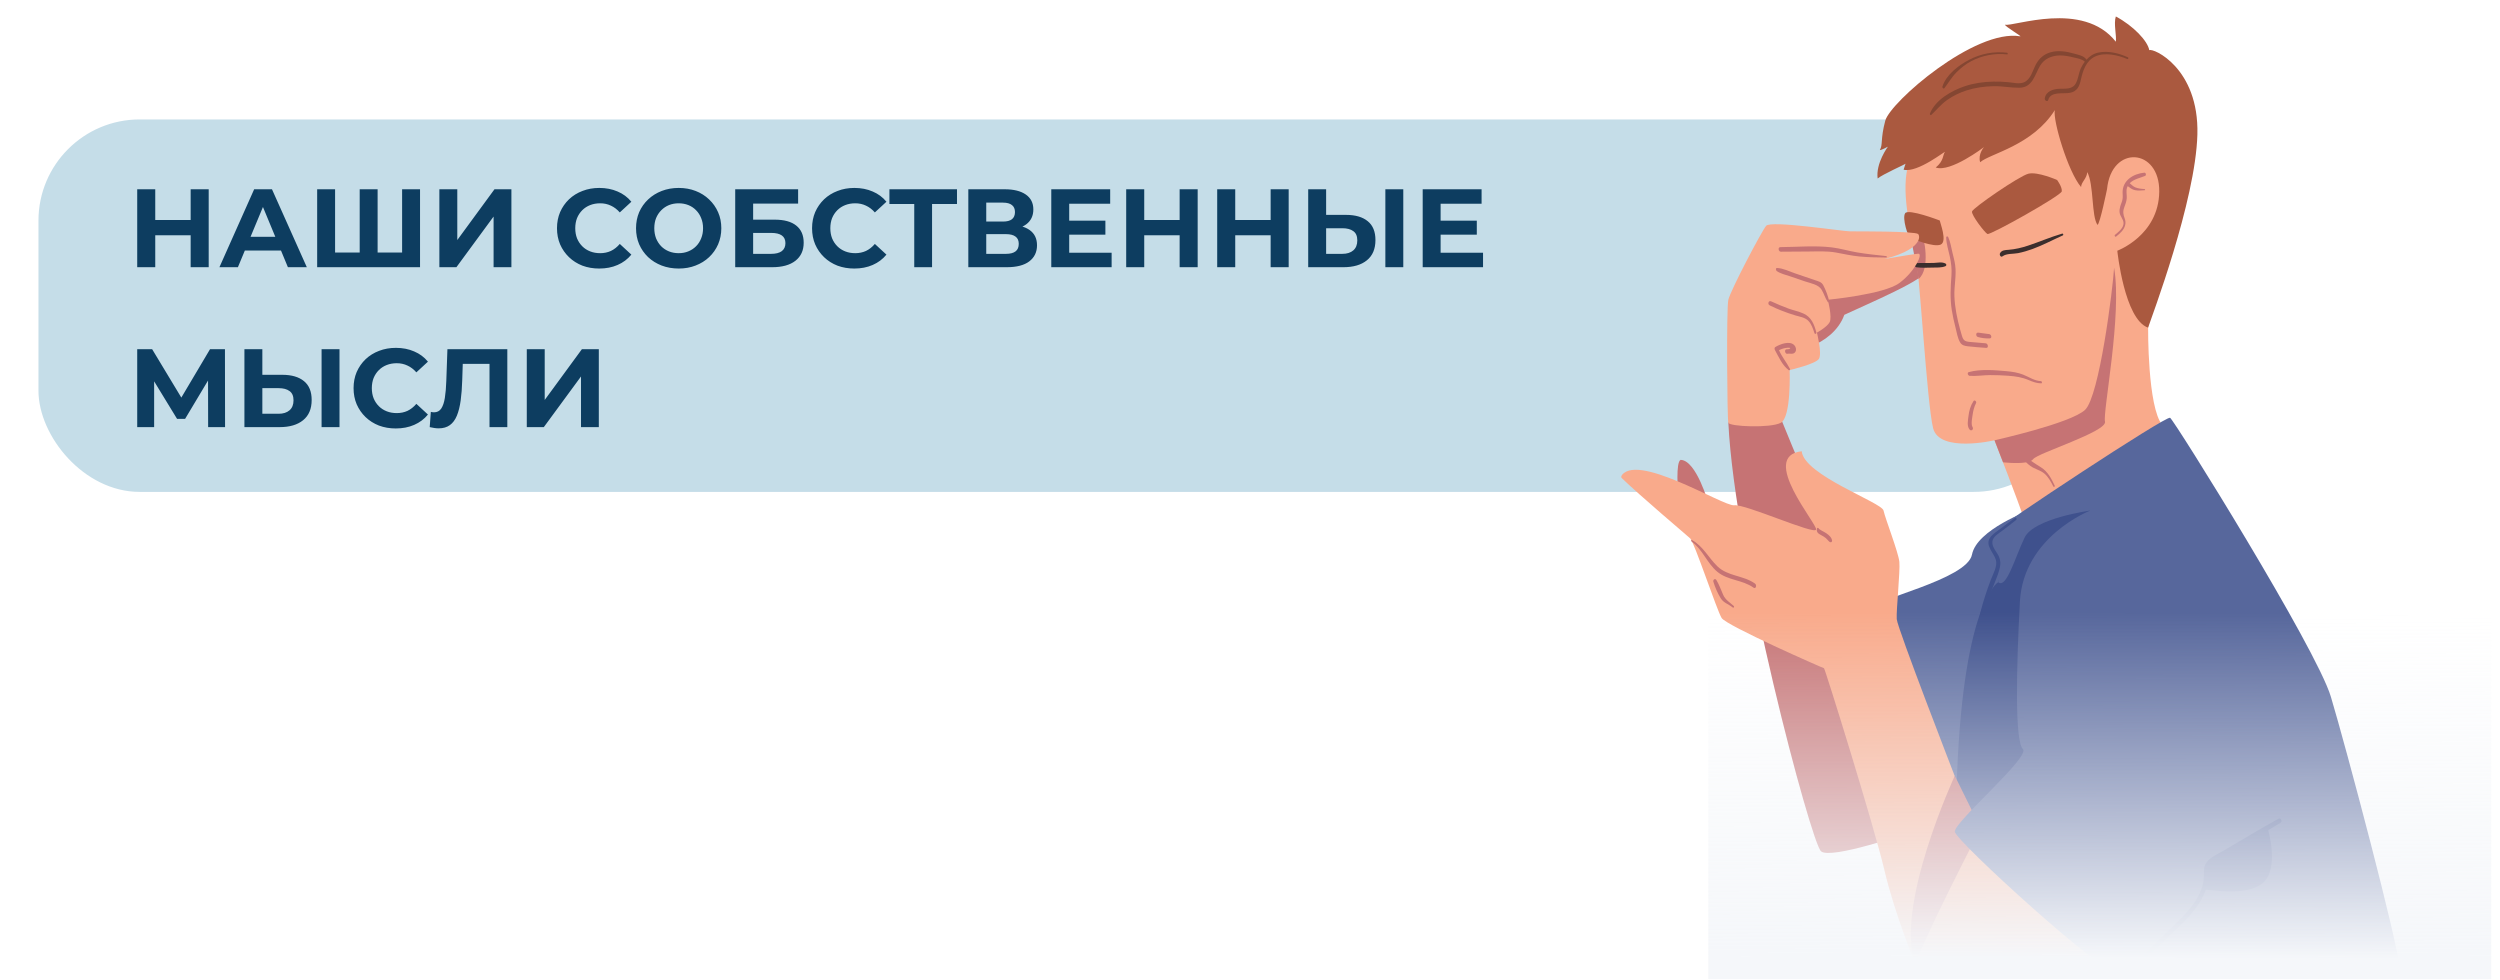 <?xml version="1.0" encoding="UTF-8"?> <svg xmlns="http://www.w3.org/2000/svg" width="1235" height="484" viewBox="0 0 1235 484" fill="none"> <g filter="url(#filter0_d_53_1711)"> <rect x="18" y="58" width="1006" height="184" rx="50" fill="#C5DDE8"></rect> </g> <path d="M94.185 93.5H103.095V132H94.185V93.5ZM76.695 132H67.785V93.5H76.695V132ZM94.845 116.215H76.035V108.68H94.845V116.215ZM108.396 132L125.556 93.5H134.356L151.571 132H142.221L128.141 98.01H131.661L117.526 132H108.396ZM116.976 123.75L119.341 116.985H139.141L141.561 123.75H116.976ZM179.667 124.74L177.687 126.775V93.5H186.542V126.775L184.452 124.74H200.732L198.642 126.775V93.5H207.497V132H156.677V93.5H165.532V126.775L163.497 124.74H179.667ZM217.048 132V93.5H225.903V118.58L244.273 93.5H252.633V132H243.833V106.975L225.463 132H217.048ZM296 132.66C293.03 132.66 290.261 132.183 287.695 131.23C285.165 130.24 282.965 128.847 281.095 127.05C279.225 125.253 277.758 123.145 276.695 120.725C275.668 118.305 275.155 115.647 275.155 112.75C275.155 109.853 275.668 107.195 276.695 104.775C277.758 102.355 279.225 100.247 281.095 98.45C283.001 96.653 285.22 95.278 287.75 94.325C290.28 93.335 293.048 92.84 296.055 92.84C299.391 92.84 302.398 93.427 305.075 94.6C307.788 95.737 310.061 97.423 311.895 99.66L306.175 104.94C304.855 103.437 303.388 102.318 301.775 101.585C300.161 100.815 298.401 100.43 296.495 100.43C294.698 100.43 293.048 100.723 291.545 101.31C290.041 101.897 288.74 102.74 287.64 103.84C286.54 104.94 285.678 106.242 285.055 107.745C284.468 109.248 284.175 110.917 284.175 112.75C284.175 114.583 284.468 116.252 285.055 117.755C285.678 119.258 286.54 120.56 287.64 121.66C288.74 122.76 290.041 123.603 291.545 124.19C293.048 124.777 294.698 125.07 296.495 125.07C298.401 125.07 300.161 124.703 301.775 123.97C303.388 123.2 304.855 122.045 306.175 120.505L311.895 125.785C310.061 128.022 307.788 129.727 305.075 130.9C302.398 132.073 299.373 132.66 296 132.66ZM335.321 132.66C332.278 132.66 329.455 132.165 326.851 131.175C324.285 130.185 322.048 128.792 320.141 126.995C318.271 125.198 316.805 123.09 315.741 120.67C314.715 118.25 314.201 115.61 314.201 112.75C314.201 109.89 314.715 107.25 315.741 104.83C316.805 102.41 318.29 100.302 320.196 98.505C322.103 96.708 324.34 95.315 326.906 94.325C329.473 93.335 332.26 92.84 335.266 92.84C338.31 92.84 341.096 93.335 343.626 94.325C346.193 95.315 348.411 96.708 350.281 98.505C352.188 100.302 353.673 102.41 354.736 104.83C355.8 107.213 356.331 109.853 356.331 112.75C356.331 115.61 355.8 118.268 354.736 120.725C353.673 123.145 352.188 125.253 350.281 127.05C348.411 128.81 346.193 130.185 343.626 131.175C341.096 132.165 338.328 132.66 335.321 132.66ZM335.266 125.07C336.99 125.07 338.566 124.777 339.996 124.19C341.463 123.603 342.746 122.76 343.846 121.66C344.946 120.56 345.79 119.258 346.376 117.755C347 116.252 347.311 114.583 347.311 112.75C347.311 110.917 347 109.248 346.376 107.745C345.79 106.242 344.946 104.94 343.846 103.84C342.783 102.74 341.518 101.897 340.051 101.31C338.585 100.723 336.99 100.43 335.266 100.43C333.543 100.43 331.948 100.723 330.481 101.31C329.051 101.897 327.786 102.74 326.686 103.84C325.586 104.94 324.725 106.242 324.101 107.745C323.515 109.248 323.221 110.917 323.221 112.75C323.221 114.547 323.515 116.215 324.101 117.755C324.725 119.258 325.568 120.56 326.631 121.66C327.731 122.76 329.015 123.603 330.481 124.19C331.948 124.777 333.543 125.07 335.266 125.07ZM363.195 132V93.5H394.27V100.595H372.05V108.515H382.72C387.377 108.515 390.915 109.487 393.335 111.43C395.792 113.373 397.02 116.197 397.02 119.9C397.02 123.713 395.663 126.683 392.95 128.81C390.237 130.937 386.405 132 381.455 132H363.195ZM372.05 125.4H380.96C383.233 125.4 384.975 124.96 386.185 124.08C387.395 123.163 388 121.843 388 120.12C388 116.747 385.653 115.06 380.96 115.06H372.05V125.4ZM422.006 132.66C419.036 132.66 416.267 132.183 413.701 131.23C411.171 130.24 408.971 128.847 407.101 127.05C405.231 125.253 403.764 123.145 402.701 120.725C401.674 118.305 401.161 115.647 401.161 112.75C401.161 109.853 401.674 107.195 402.701 104.775C403.764 102.355 405.231 100.247 407.101 98.45C409.007 96.653 411.226 95.278 413.756 94.325C416.286 93.335 419.054 92.84 422.061 92.84C425.397 92.84 428.404 93.427 431.081 94.6C433.794 95.737 436.067 97.423 437.901 99.66L432.181 104.94C430.861 103.437 429.394 102.318 427.781 101.585C426.167 100.815 424.407 100.43 422.501 100.43C420.704 100.43 419.054 100.723 417.551 101.31C416.047 101.897 414.746 102.74 413.646 103.84C412.546 104.94 411.684 106.242 411.061 107.745C410.474 109.248 410.181 110.917 410.181 112.75C410.181 114.583 410.474 116.252 411.061 117.755C411.684 119.258 412.546 120.56 413.646 121.66C414.746 122.76 416.047 123.603 417.551 124.19C419.054 124.777 420.704 125.07 422.501 125.07C424.407 125.07 426.167 124.703 427.781 123.97C429.394 123.2 430.861 122.045 432.181 120.505L437.901 125.785C436.067 128.022 433.794 129.727 431.081 130.9C428.404 132.073 425.379 132.66 422.006 132.66ZM451.637 132V98.725L453.672 100.76H439.372V93.5H472.757V100.76H458.457L460.437 98.725V132H451.637ZM478.351 132V93.5H496.281C500.755 93.5 504.238 94.362 506.731 96.085C509.225 97.808 510.471 100.265 510.471 103.455C510.471 106.608 509.298 109.065 506.951 110.825C504.605 112.548 501.488 113.41 497.601 113.41L498.646 111.1C502.973 111.1 506.328 111.962 508.711 113.685C511.095 115.408 512.286 117.902 512.286 121.165C512.286 124.538 511.003 127.197 508.436 129.14C505.906 131.047 502.203 132 497.326 132H478.351ZM487.206 125.4H496.996C499.05 125.4 500.608 124.997 501.671 124.19C502.735 123.383 503.266 122.137 503.266 120.45C503.266 118.837 502.735 117.645 501.671 116.875C500.608 116.068 499.05 115.665 496.996 115.665H487.206V125.4ZM487.206 109.45H495.511C497.455 109.45 498.921 109.065 499.911 108.295C500.901 107.488 501.396 106.315 501.396 104.775C501.396 103.235 500.901 102.08 499.911 101.31C498.921 100.503 497.455 100.1 495.511 100.1H487.206V109.45ZM527.528 109.01H546.063V115.94H527.528V109.01ZM528.188 124.85H549.143V132H519.333V93.5H548.428V100.65H528.188V124.85ZM582.74 93.5H591.65V132H582.74V93.5ZM565.25 132H556.34V93.5H565.25V132ZM583.4 116.215H564.59V108.68H583.4V116.215ZM627.696 93.5H636.606V132H627.696V93.5ZM610.206 132H601.296V93.5H610.206V132ZM628.356 116.215H609.546V108.68H628.356V116.215ZM664.897 106.15C669.553 106.15 673.147 107.195 675.677 109.285C678.207 111.338 679.472 114.437 679.472 118.58C679.472 122.98 678.06 126.317 675.237 128.59C672.45 130.863 668.582 132 663.632 132H646.252V93.5H655.107V106.15H664.897ZM663.137 125.4C665.41 125.4 667.207 124.832 668.527 123.695C669.847 122.558 670.507 120.908 670.507 118.745C670.507 116.618 669.847 115.097 668.527 114.18C667.243 113.227 665.447 112.75 663.137 112.75H655.107V125.4H663.137ZM684.367 132V93.5H693.222V132H684.367ZM711.004 109.01H729.539V115.94H711.004V109.01ZM711.664 124.85H732.619V132H702.809V93.5H731.904V100.65H711.664V124.85ZM67.785 211V172.5H75.155L91.545 199.67H87.64L103.755 172.5H111.125L111.18 211H102.82L102.765 185.315H104.36L91.435 206.93H87.475L74.275 185.315H76.145V211H67.785ZM139.389 185.15C144.046 185.15 147.639 186.195 150.169 188.285C152.699 190.338 153.964 193.437 153.964 197.58C153.964 201.98 152.552 205.317 149.729 207.59C146.942 209.863 143.074 211 138.124 211H120.744V172.5H129.599V185.15H139.389ZM137.629 204.4C139.902 204.4 141.699 203.832 143.019 202.695C144.339 201.558 144.999 199.908 144.999 197.745C144.999 195.618 144.339 194.097 143.019 193.18C141.736 192.227 139.939 191.75 137.629 191.75H129.599V204.4H137.629ZM158.859 211V172.5H167.714V211H158.859ZM195.507 211.66C192.537 211.66 189.768 211.183 187.202 210.23C184.672 209.24 182.472 207.847 180.602 206.05C178.732 204.253 177.265 202.145 176.202 199.725C175.175 197.305 174.662 194.647 174.662 191.75C174.662 188.853 175.175 186.195 176.202 183.775C177.265 181.355 178.732 179.247 180.602 177.45C182.508 175.653 184.727 174.278 187.257 173.325C189.787 172.335 192.555 171.84 195.562 171.84C198.898 171.84 201.905 172.427 204.582 173.6C207.295 174.737 209.568 176.423 211.402 178.66L205.682 183.94C204.362 182.437 202.895 181.318 201.282 180.585C199.668 179.815 197.908 179.43 196.002 179.43C194.205 179.43 192.555 179.723 191.052 180.31C189.548 180.897 188.247 181.74 187.147 182.84C186.047 183.94 185.185 185.242 184.562 186.745C183.975 188.248 183.682 189.917 183.682 191.75C183.682 193.583 183.975 195.252 184.562 196.755C185.185 198.258 186.047 199.56 187.147 200.66C188.247 201.76 189.548 202.603 191.052 203.19C192.555 203.777 194.205 204.07 196.002 204.07C197.908 204.07 199.668 203.703 201.282 202.97C202.895 202.2 204.362 201.045 205.682 199.505L211.402 204.785C209.568 207.022 207.295 208.727 204.582 209.9C201.905 211.073 198.88 211.66 195.507 211.66ZM216.681 211.605C216.021 211.605 215.324 211.55 214.591 211.44C213.894 211.33 213.124 211.183 212.281 211L212.831 203.465C213.344 203.612 213.876 203.685 214.426 203.685C215.929 203.685 217.102 203.08 217.946 201.87C218.789 200.623 219.394 198.845 219.761 196.535C220.127 194.225 220.366 191.42 220.476 188.12L221.026 172.5H250.616V211H241.816V177.725L243.851 179.76H226.856L228.671 177.615L228.341 187.79C228.231 191.567 227.974 194.922 227.571 197.855C227.167 200.788 226.544 203.282 225.701 205.335C224.857 207.388 223.702 208.947 222.236 210.01C220.769 211.073 218.917 211.605 216.681 211.605ZM260.231 211V172.5H269.086V197.58L287.456 172.5H295.816V211H287.016V185.975L268.646 211H260.231Z" fill="#0D3D60"></path> <g clip-path="url(#clip0_53_1711)"> <path d="M894.767 170.999C900.943 168.676 908.289 163.457 911.09 155.526C921.041 150.79 953.885 137.036 950.983 133.484C948.086 129.932 928.865 124.204 914.28 131.454C899.694 138.704 882.105 157.945 883.461 163.265C884.811 168.58 894.767 170.999 894.767 170.999Z" fill="#C67374"></path> <path d="M879.597 206.37C879.597 206.37 914.668 293.093 922.492 300.212C930.317 307.326 942.781 411.457 942.781 411.457C942.781 411.457 904.521 424.712 899.593 420.551C894.666 416.389 856.99 274.553 853.806 208.854C863.081 194.495 879.597 206.37 879.597 206.37Z" fill="#C67374"></path> <path d="M1002.77 252.07C1002.77 252.07 976.57 261.497 974.161 273.967C971.763 286.441 924.666 296.155 923.94 300.8C923.215 305.44 966.352 421.315 979.295 420.544C992.238 419.773 1002.77 252.07 1002.77 252.07Z" fill="#57679C"></path> <path d="M1061.17 161.865C1061.17 161.865 1060.83 201.067 1068.17 209.96C1051.36 223.689 1002.29 256.76 999.973 256.76C997.459 248.638 985.287 217.502 985.287 217.502C985.287 217.502 958.04 223.885 954.952 211.506C951.858 199.132 948.115 131.454 945.928 122.944C943.746 114.44 938.723 93.168 942.971 80.789C947.223 68.415 1002.29 39.41 1015.43 36.317C1028.57 33.223 1065.66 63.196 1068.17 73.247C1070.68 83.303 1061.17 161.865 1061.17 161.865Z" fill="#F9AA8B"></path> <path d="M1016.2 88.911C1016.2 88.911 1018.8 92.392 1018.52 94.518C1018.22 96.644 983.159 116.273 981.803 115.598C980.453 114.923 973.787 106.217 974.175 104.479C974.563 102.736 997.457 86.976 1002 85.817C1006.54 84.659 1016.2 88.911 1016.2 88.911Z" fill="#AA593F"></path> <path d="M943.259 114.195C943.304 114.341 946.977 132.278 947.748 137.835C953.884 132.907 950.408 116.543 949.249 115.394C948.085 114.246 943.259 114.195 943.259 114.195Z" fill="#C67374"></path> <path d="M958.236 108.925C958.332 109.893 962.1 119.269 958.72 120.816C955.339 122.362 945.192 118.11 943.842 117.626C942.486 117.143 939.589 107.767 941.136 105.348C942.683 102.93 958.236 108.925 958.236 108.925Z" fill="#AA593F"></path> <path d="M961.421 117.356C961.411 116.666 962.151 116.555 962.428 117.16C963.512 119.518 963.9 122.253 964.509 124.778C965.003 126.823 965.562 128.879 965.854 130.965C966.585 136.114 965.265 141.283 965.482 146.457C965.708 151.939 966.822 157.355 968.263 162.63C968.555 163.708 968.862 164.791 969.185 165.859C969.835 168.016 970.54 168.676 972.933 168.897C975.588 169.139 978.248 169.356 980.904 169.588C982.143 169.693 982.501 171.976 981.176 171.86C978.148 171.593 975.079 171.447 972.067 171.069C970.485 170.872 969.175 170.59 968.303 169.149C967.018 167.038 966.605 164.046 965.99 161.678C965.265 158.866 964.63 156.035 964.182 153.168C963.27 147.379 963.577 141.923 964.015 136.119C964.257 132.874 963.864 129.856 963.194 126.687C962.554 123.659 961.466 120.45 961.421 117.356Z" fill="#C67374"></path> <path d="M977.312 164.325C979.096 164.582 980.854 164.849 982.648 165.046C983.751 165.167 984.22 167.127 982.905 167.177C981.026 167.253 978.869 167.021 977.076 166.472C975.927 166.124 975.947 164.134 977.312 164.325Z" fill="#C67374"></path> <path d="M988.013 125.102C988.86 123.525 990.573 123.535 992.185 123.409C995.475 123.147 998.664 122.401 1001.79 121.363C1007.47 119.484 1012.96 117.091 1018.7 115.408C1019.21 115.262 1019.5 116.078 1019.02 116.295C1014.02 118.522 1009.17 121.152 1004.02 123.021C1001.72 123.857 999.359 124.557 996.961 125.046C994.644 125.515 991.172 125.142 989.268 126.608C988.331 127.323 987.605 125.852 988.013 125.102Z" fill="#3B2E2D"></path> <path d="M946.707 129.981C949.519 129.835 952.35 130.002 955.167 129.896C957.132 129.825 959.343 129.236 961.122 130.218C961.575 130.475 961.631 131.221 961.132 131.453C959.177 132.354 956.497 132.128 954.381 132.198C951.831 132.289 949.247 132.354 946.717 132.042C945.715 131.916 945.604 130.037 946.707 129.981Z" fill="#3B2E2D"></path> <path d="M972.593 183.818C978.321 182.226 985.395 182.841 991.255 183.365C994.061 183.617 996.852 184.04 999.482 185.088C1002.39 186.247 1004.98 188.126 1008.21 188.277C1008.8 188.302 1008.99 189.38 1008.34 189.375C1006.15 189.35 1004.23 188.645 1002.23 187.788C998.877 186.347 995.718 185.894 992.081 185.627C989.098 185.41 986.116 185.279 983.128 185.294C979.788 185.315 976.356 185.894 973.041 185.677C972.2 185.622 971.585 184.1 972.593 183.818Z" fill="#C67374"></path> <path d="M972.416 205.602C972.734 202.886 973.424 200.418 974.92 198.115C975.429 197.339 976.543 198.352 976.19 199.067C975.278 200.886 974.759 202.811 974.487 204.836C974.275 206.358 973.58 209.592 974.432 210.948C975.147 212.091 973.802 213.27 972.915 212.132C971.565 210.383 972.18 207.622 972.416 205.602Z" fill="#C67374"></path> <path d="M1040.88 93.41C1040.88 93.41 1037.4 110.52 1036.17 111.099C1033.12 106.968 1034.43 91.017 1031.09 84.996C1030.95 88.185 1028.12 89.929 1028.05 92.392C1021.61 84.926 1013.99 59.326 1015.08 54.399C1004.07 71.942 982.843 75.932 978.203 80.139C976.973 76.225 980.087 72.668 980.087 72.668C980.087 72.668 963.496 85.359 956.251 82.749C960.307 79.484 959.727 76.441 960.745 75.136C961.758 73.826 947.409 85.576 940.385 83.837C940.748 82.603 941.393 80.648 941.393 80.86C941.393 81.082 930.022 86.085 927.558 88.185C926.545 80.648 932.632 72.451 932.632 72.451C932.632 72.451 929.296 74.265 928.646 74.119C930.238 71.363 928.863 68.823 931.327 59.614C933.79 50.409 975.618 14.078 998.033 17.947C998.804 17.947 990.45 13.065 990.45 12.194C994.506 13.352 1028.99 0.011 1045.22 20.602C1045.66 17.559 1044.06 11.76 1045.22 8.133C1053.92 12.773 1061.02 20.315 1061.74 24.809C1063.48 23.505 1086.38 33.51 1085.51 66.435C1084.64 99.355 1062.76 156.927 1061.16 161.865C1049.42 157.799 1045.95 123.861 1045.95 123.861C1045.95 123.861 1066.38 116.324 1066.67 94.715C1066.96 73.101 1043.05 71.363 1040.88 93.41Z" fill="#AA593F"></path> <path d="M1030.02 202.471C1037.12 195.796 1043.78 142.42 1044.36 132.273C1048.42 155.333 1038.71 203.338 1039.87 208.27C1041.03 213.198 1006.54 223.788 1004.37 226.836C1004.14 227.159 1003.78 227.426 1003.34 227.657C1004.96 228.816 1006.65 229.864 1008.27 230.877C1011.63 232.968 1013.4 236.469 1015.04 239.936C1015.25 240.384 1014.6 240.777 1014.35 240.319C1013.15 238.031 1011.89 235.547 1009.85 233.88C1007.83 232.222 1005.16 231.733 1003.05 230.207C1002.29 229.663 1001.58 229.043 1000.88 228.398C996.384 229.189 989.501 228.373 989.501 228.373L985.289 217.5C985.289 217.5 1022.92 209.142 1030.02 202.471Z" fill="#C67374"></path> <path d="M1044.8 116.013C1046.47 114.627 1049.15 112.587 1049.03 110.138C1048.94 108.279 1047.44 106.954 1047.11 105.176C1046.91 104.118 1047.1 103.05 1047.38 102.027C1047.71 100.757 1048.36 99.588 1048.55 98.273C1048.72 97.155 1048.56 96.021 1048.56 94.898C1048.6 89.079 1053.93 85.809 1059.28 85.3C1060.09 85.224 1060.41 86.595 1059.66 86.902C1057.14 87.935 1054 88.514 1052.09 90.514C1052.97 91.184 1053.65 92.036 1054.73 92.505C1056.17 93.124 1057.84 93.316 1059.39 93.386C1059.71 93.406 1059.82 93.961 1059.46 93.986C1057.87 94.087 1056.29 94.278 1054.71 93.951C1053.19 93.638 1052.28 92.782 1051.08 91.95C1050.96 92.212 1050.84 92.484 1050.74 92.782C1050.21 94.429 1050.71 96.193 1050.62 97.875C1050.52 99.558 1049.89 100.979 1049.34 102.546C1048.6 104.627 1048.9 106.037 1049.63 108.012C1050.03 109.075 1050.09 110.128 1049.82 111.242C1049.23 113.685 1047.21 115.358 1045.35 116.87C1044.89 117.247 1044.36 116.371 1044.8 116.013Z" fill="#C67374"></path> <path d="M953.371 56.129C956.032 49.327 964.118 44.757 970.673 42.571C975.142 41.084 979.862 40.419 984.563 40.319C987.097 40.263 989.632 40.369 992.156 40.606C994.549 40.827 997.375 41.608 999.698 40.717C1003.2 39.366 1004.12 34.852 1005.71 31.859C1007.28 28.922 1009.58 26.836 1012.81 25.874C1016.71 24.715 1020.81 25.405 1024.64 26.494C1026.47 27.012 1029.7 27.582 1030.7 29.501C1032.25 27.773 1034.19 26.468 1036.6 25.965C1041.46 24.947 1046.74 26.267 1051.15 28.297C1051.65 28.519 1051.41 29.386 1050.84 29.149C1046.23 27.204 1039.72 25.667 1034.96 27.934C1030.51 30.041 1028.92 34.922 1027.96 39.361C1027.27 42.556 1026.2 45.049 1022.74 45.82C1019.36 46.571 1013.1 44.863 1011.82 49.377C1011.49 50.526 1009.97 49.634 1010.11 48.677C1010.61 45.095 1014.17 43.981 1017.38 43.855C1020.43 43.739 1023.81 44.248 1025.5 41.094C1026.73 38.812 1026.87 35.955 1028.01 33.577C1028.53 32.474 1029.17 31.436 1029.89 30.474C1028.51 29.123 1026.22 28.826 1024.43 28.383C1022.19 27.834 1019.9 27.365 1017.57 27.39C1013.6 27.446 1009.85 28.988 1007.78 32.514C1005.05 37.18 1004.07 43.321 997.446 43.352C993.244 43.377 989.067 42.485 984.83 42.576C980.306 42.676 975.761 43.286 971.439 44.677C968.023 45.77 964.793 47.347 961.866 49.418C958.858 51.539 956.682 54.279 954.052 56.778C953.679 57.126 953.235 56.476 953.371 56.129Z" fill="#844632"></path> <path d="M959.559 42.743C961.479 36.864 967.429 32.34 972.664 29.584C978.493 26.51 984.967 25.241 991.512 26.052C991.91 26.102 991.955 26.923 991.517 26.878C985.4 26.198 979.239 27.362 973.782 30.218C971.082 31.639 968.678 33.559 966.527 35.705C964.139 38.088 962.602 40.864 960.577 43.499C960.098 44.119 959.368 43.318 959.559 42.743Z" fill="#844632"></path> <path d="M987.123 287.594C987.123 287.594 970.315 296.88 966.834 381.286C963.357 465.686 1017.85 424.791 1017.85 424.791C1017.85 424.791 1057.26 278.027 1051.17 254.236C1045.09 230.456 1002.19 234.809 987.123 287.594Z" fill="#3F518D"></path> <path d="M844.047 248.927C844.047 248.927 838.056 227.368 830.232 227.172C827.718 228.235 828.977 243.224 828.877 243.899C828.781 244.579 844.047 248.927 844.047 248.927Z" fill="#C67374"></path> <mask id="mask0_53_1711" style="mask-type:luminance" maskUnits="userSpaceOnUse" x="800" y="221" width="167" height="257"> <path d="M966.398 221.844H800.499V477.222H966.398V221.844Z" fill="white"></path> </mask> <g mask="url(#mask0_53_1711)"> <path d="M965.672 383.458C965.672 383.458 937.276 310.222 936.989 305.869C936.697 301.521 938.727 282.229 938.289 277.589C937.856 272.949 931.336 256.272 930.465 252.211C929.598 248.151 891.197 234.804 890.038 222.914C868.736 225.378 898.008 259.028 897.137 261.638C896.27 264.248 862.071 248.876 856.705 249.602C851.349 250.322 807.149 222.335 800.629 235.676C810.338 245.102 832.944 264.102 834.97 265.986C837 267.87 848.155 301.521 850.478 305.289C852.795 309.063 900.618 330.088 901.051 330.088C901.485 330.088 925.688 407.676 930.903 429.865C936.118 452.058 946.34 476.519 946.34 476.519L965.672 383.458Z" fill="#F9AA8B"></path> </g> <path d="M979.297 410.874L965.673 383.219C965.673 383.219 935.404 448.575 946.337 476.522C965.966 469.463 979.297 410.874 979.297 410.874Z" fill="#C67374"></path> <path d="M979.101 407.781C979.101 407.781 945.486 472.754 946.262 477.395C947.033 482.035 1045.36 480.196 1045.36 480.196L979.101 407.781Z" fill="#F9AA8B"></path> <mask id="mask1_53_1711" style="mask-type:luminance" maskUnits="userSpaceOnUse" x="965" y="205" width="221" height="277"> <path d="M1185.5 205.078H965.107V481.093H1185.5V205.078Z" fill="white"></path> </mask> <g mask="url(#mask1_53_1711)"> <path d="M1032.62 252.213C1032.62 252.213 999.576 264.98 997.838 297.175C996.1 329.369 995.234 366.209 999.289 369.977C1003.35 373.751 965.09 406.237 965.669 410.878C966.249 415.518 1039.54 482.229 1045.35 480.199C1051.17 478.168 1183.9 483.68 1185.35 478.168C1185.06 467.437 1158.69 368.239 1151.44 344.161C1144.2 320.088 1074.06 207.549 1072.03 206.385C1070 205.227 987.5 259.755 985.283 262.658C983.061 265.56 988.276 283.249 987.117 287.602C991.173 291.083 995.521 275.127 1000.16 265.56C1004.8 255.987 1032.62 252.213 1032.62 252.213Z" fill="#57679C"></path> </g> <path d="M835.885 266.797C841.321 269.84 844.007 275.503 848.38 279.745C853.544 284.768 861.298 284.179 866.981 288.295C867.989 289.026 867.414 291.162 866.236 290.305C860.845 286.396 853.579 286.789 848.375 282.476C843.266 278.244 841.095 271.412 835.623 267.502C835.281 267.256 835.422 266.54 835.885 266.797Z" fill="#C67374"></path> <path d="M847.901 286.552C849.251 288.789 850.163 291.338 851.196 293.737C852.344 296.397 854.445 297.48 856.46 299.339C856.889 299.737 856.445 300.508 855.931 300.08C853.987 298.462 851.498 297.858 850.087 295.626C848.561 293.223 847.225 290.094 846.399 287.383C846.097 286.396 847.276 285.514 847.901 286.552Z" fill="#C67374"></path> <path d="M897.539 261.235C897.659 260.49 898.466 260.742 898.622 261.321C898.637 261.331 898.647 261.336 898.672 261.346C898.838 261.427 898.995 261.528 899.141 261.649C899.443 261.85 899.725 262.042 900.048 262.213C900.788 262.596 901.519 262.974 902.209 263.447C903.474 264.319 904.799 265.412 905.035 267.009C905.151 267.785 904.36 268.128 903.801 267.684C903.116 267.155 902.657 266.42 901.997 265.861C901.292 265.256 900.476 264.797 899.655 264.364C898.269 263.629 897.256 262.958 897.539 261.235Z" fill="#C67374"></path> <path d="M1120.34 409.516C1120.34 409.516 1126.23 429.145 1117.78 436.249C1109.33 443.357 1089.57 438.959 1089.13 439.584C1088.7 440.214 1090.1 428.464 1090.39 426.872C1090.68 425.275 1120.34 409.516 1120.34 409.516Z" fill="#3F518D"></path> <path d="M1051.31 479.784C1053.44 477.461 1055.56 475.129 1057.8 472.892C1061.59 469.098 1065.42 465.339 1069.24 461.581C1075.82 455.112 1083.95 448.527 1087.35 439.659C1088.18 437.513 1088.63 435.281 1088.7 432.979C1088.75 431.14 1088.53 429.25 1089.25 427.492C1090.73 423.849 1095.29 422.061 1098.43 420.232C1107.51 414.942 1116.49 409.43 1125.71 404.387C1126.69 403.858 1127.62 405.813 1126.71 406.377C1117.52 412.06 1108.02 417.29 1098.68 422.726C1096.74 423.86 1094.54 424.892 1092.83 426.369C1090.55 428.334 1090.76 430.727 1090.69 433.498C1090.59 437.135 1089.49 440.602 1087.79 443.791C1083.66 451.504 1076.64 457.439 1070.47 463.47C1066.65 467.219 1062.83 470.967 1058.97 474.685C1057.16 476.429 1055.28 478.091 1053.4 479.749C1052.66 479.759 1051.96 479.769 1051.31 479.784Z" fill="#3F518D"></path> <path d="M980.635 294.499C981.486 291.778 982.449 289.098 983.461 286.438C984.57 283.516 986.857 279.707 985.95 276.558C984.943 273.061 980.479 269.449 983.079 265.625C984.338 263.776 986.389 262.577 988.142 261.247C990.545 259.423 992.933 257.569 995.387 255.815C995.956 255.407 996.536 256.4 996.037 256.808C993.83 258.601 991.558 260.314 989.296 262.048C987.447 263.468 984.434 265.015 984.227 267.625C984.001 270.487 986.575 272.714 987.578 275.192C988.268 276.895 988.333 278.618 987.925 280.407C986.817 285.213 984.338 289.844 982.817 294.539C981.169 299.628 980.595 304.898 979.184 310.002C978.917 310.964 977.597 310.384 977.567 309.583C977.375 304.616 979.159 299.2 980.635 294.499Z" fill="#3F518D"></path> <path d="M913.795 130.97C912.958 131.066 945.384 125.317 947.702 125.317C950.02 125.317 945.964 134.164 938.28 139.817C930.602 145.475 902.927 148.08 902.927 148.08C902.927 148.08 905.245 156.786 903.794 159.249C902.348 161.718 897.566 164.313 897.566 164.313C897.566 164.313 900.171 174.621 898.579 177.236C896.987 179.846 884.089 182.803 884.089 182.803C884.089 182.803 884.956 206.095 879.741 208.851C874.527 211.607 854.379 210.735 853.799 208.851C853.22 206.967 852.786 152.579 853.799 148.08C854.817 143.591 870.179 114.293 872.491 111.537C874.814 108.781 910.459 114.293 913.941 114.293C917.417 114.293 946.11 114.182 947.556 115.613C949.007 117.049 949.586 126.758 913.795 130.97Z" fill="#F9AA8B"></path> <path d="M879.488 122.081C887.851 122.021 896.613 121.205 904.926 122.207C909.148 122.716 913.264 124.001 917.466 124.696C922.192 125.482 927.019 126.011 931.775 126.505C932.153 126.545 932.304 127.235 931.866 127.225C927.412 127.17 923.023 127.13 918.58 126.712C914.604 126.339 910.77 125.422 906.851 124.731C902.452 123.961 897.933 124.213 893.484 124.248C888.909 124.278 884.335 124.313 879.76 124.344C878.516 124.354 878.153 122.091 879.488 122.081Z" fill="#C67374"></path> <path d="M877.898 132.391C880.836 132.502 883.924 134.069 886.69 135.016C889.905 136.115 893.119 137.203 896.323 138.311C898.041 138.901 899.759 139.168 900.651 140.835C901.941 143.244 903.059 146.226 903.644 148.892C903.75 149.365 903.15 149.511 902.903 149.159C901.613 147.274 901.044 145.032 899.865 143.103C898.283 140.518 894.515 139.974 891.794 139.052C889.295 138.2 886.796 137.349 884.297 136.498C882.09 135.742 879.672 135.233 877.732 133.918C877.249 133.59 877.027 132.356 877.898 132.391Z" fill="#C67374"></path> <path d="M874.92 148.856C877.756 150.136 880.593 151.39 883.53 152.438C885.948 153.305 888.568 153.824 890.906 154.882C894.861 156.67 896.201 160.242 897.269 164.197C897.466 164.908 896.559 165.27 896.327 164.545C895.632 162.394 894.896 160.071 893.259 158.429C891.591 156.756 888.996 156.459 886.825 155.794C882.502 154.479 878.235 152.851 874.184 150.831C873.066 150.272 873.61 148.271 874.92 148.856Z" fill="#C67374"></path> <path d="M876.979 171.447C879.277 170.046 884.234 168.081 886.456 170.615C887.182 171.431 887.514 172.746 886.95 173.749C886.078 175.311 884.33 174.51 882.944 174.767C881.876 174.968 881.317 172.832 882.42 172.575C882.642 172.52 883.685 172.525 883.866 172.429C885.091 171.769 883.861 171.739 882.98 171.794C881.493 171.89 880.143 172.358 878.833 172.973C880.239 176.339 882.627 179.019 884.239 182.259C884.411 182.601 884.018 183.135 883.655 182.868C880.445 180.505 878.702 176.339 876.828 172.948C876.591 172.525 876.47 171.759 876.979 171.447Z" fill="#C67374"></path> <rect x="1230.67" y="485.273" width="386.777" height="182.578" transform="rotate(-180 1230.67 485.273)" fill="url(#paint0_linear_53_1711)"></rect> </g> <defs> <filter id="filter0_d_53_1711" x="0" y="40" width="1044" height="222" filterUnits="userSpaceOnUse" color-interpolation-filters="sRGB"> <feFlood flood-opacity="0" result="BackgroundImageFix"></feFlood> <feColorMatrix in="SourceAlpha" type="matrix" values="0 0 0 0 0 0 0 0 0 0 0 0 0 0 0 0 0 0 127 0" result="hardAlpha"></feColorMatrix> <feMorphology radius="3" operator="dilate" in="SourceAlpha" result="effect1_dropShadow_53_1711"></feMorphology> <feOffset dx="1" dy="1"></feOffset> <feGaussianBlur stdDeviation="8"></feGaussianBlur> <feComposite in2="hardAlpha" operator="out"></feComposite> <feColorMatrix type="matrix" values="0 0 0 0 0 0 0 0 0 0 0 0 0 0 0 0 0 0 0.13 0"></feColorMatrix> <feBlend mode="normal" in2="BackgroundImageFix" result="effect1_dropShadow_53_1711"></feBlend> <feBlend mode="normal" in="SourceGraphic" in2="effect1_dropShadow_53_1711" result="shape"></feBlend> </filter> <linearGradient id="paint0_linear_53_1711" x1="1424.46" y1="497.285" x2="1424.06" y2="667.851" gradientUnits="userSpaceOnUse"> <stop stop-color="#F5F7FA"></stop> <stop offset="1" stop-color="#F5F7FA" stop-opacity="0"></stop> </linearGradient> <clipPath id="clip0_53_1711"> <rect width="483.671" height="483.671" fill="white" transform="matrix(-1 0 0 1 1234.67 0)"></rect> </clipPath> </defs> </svg> 